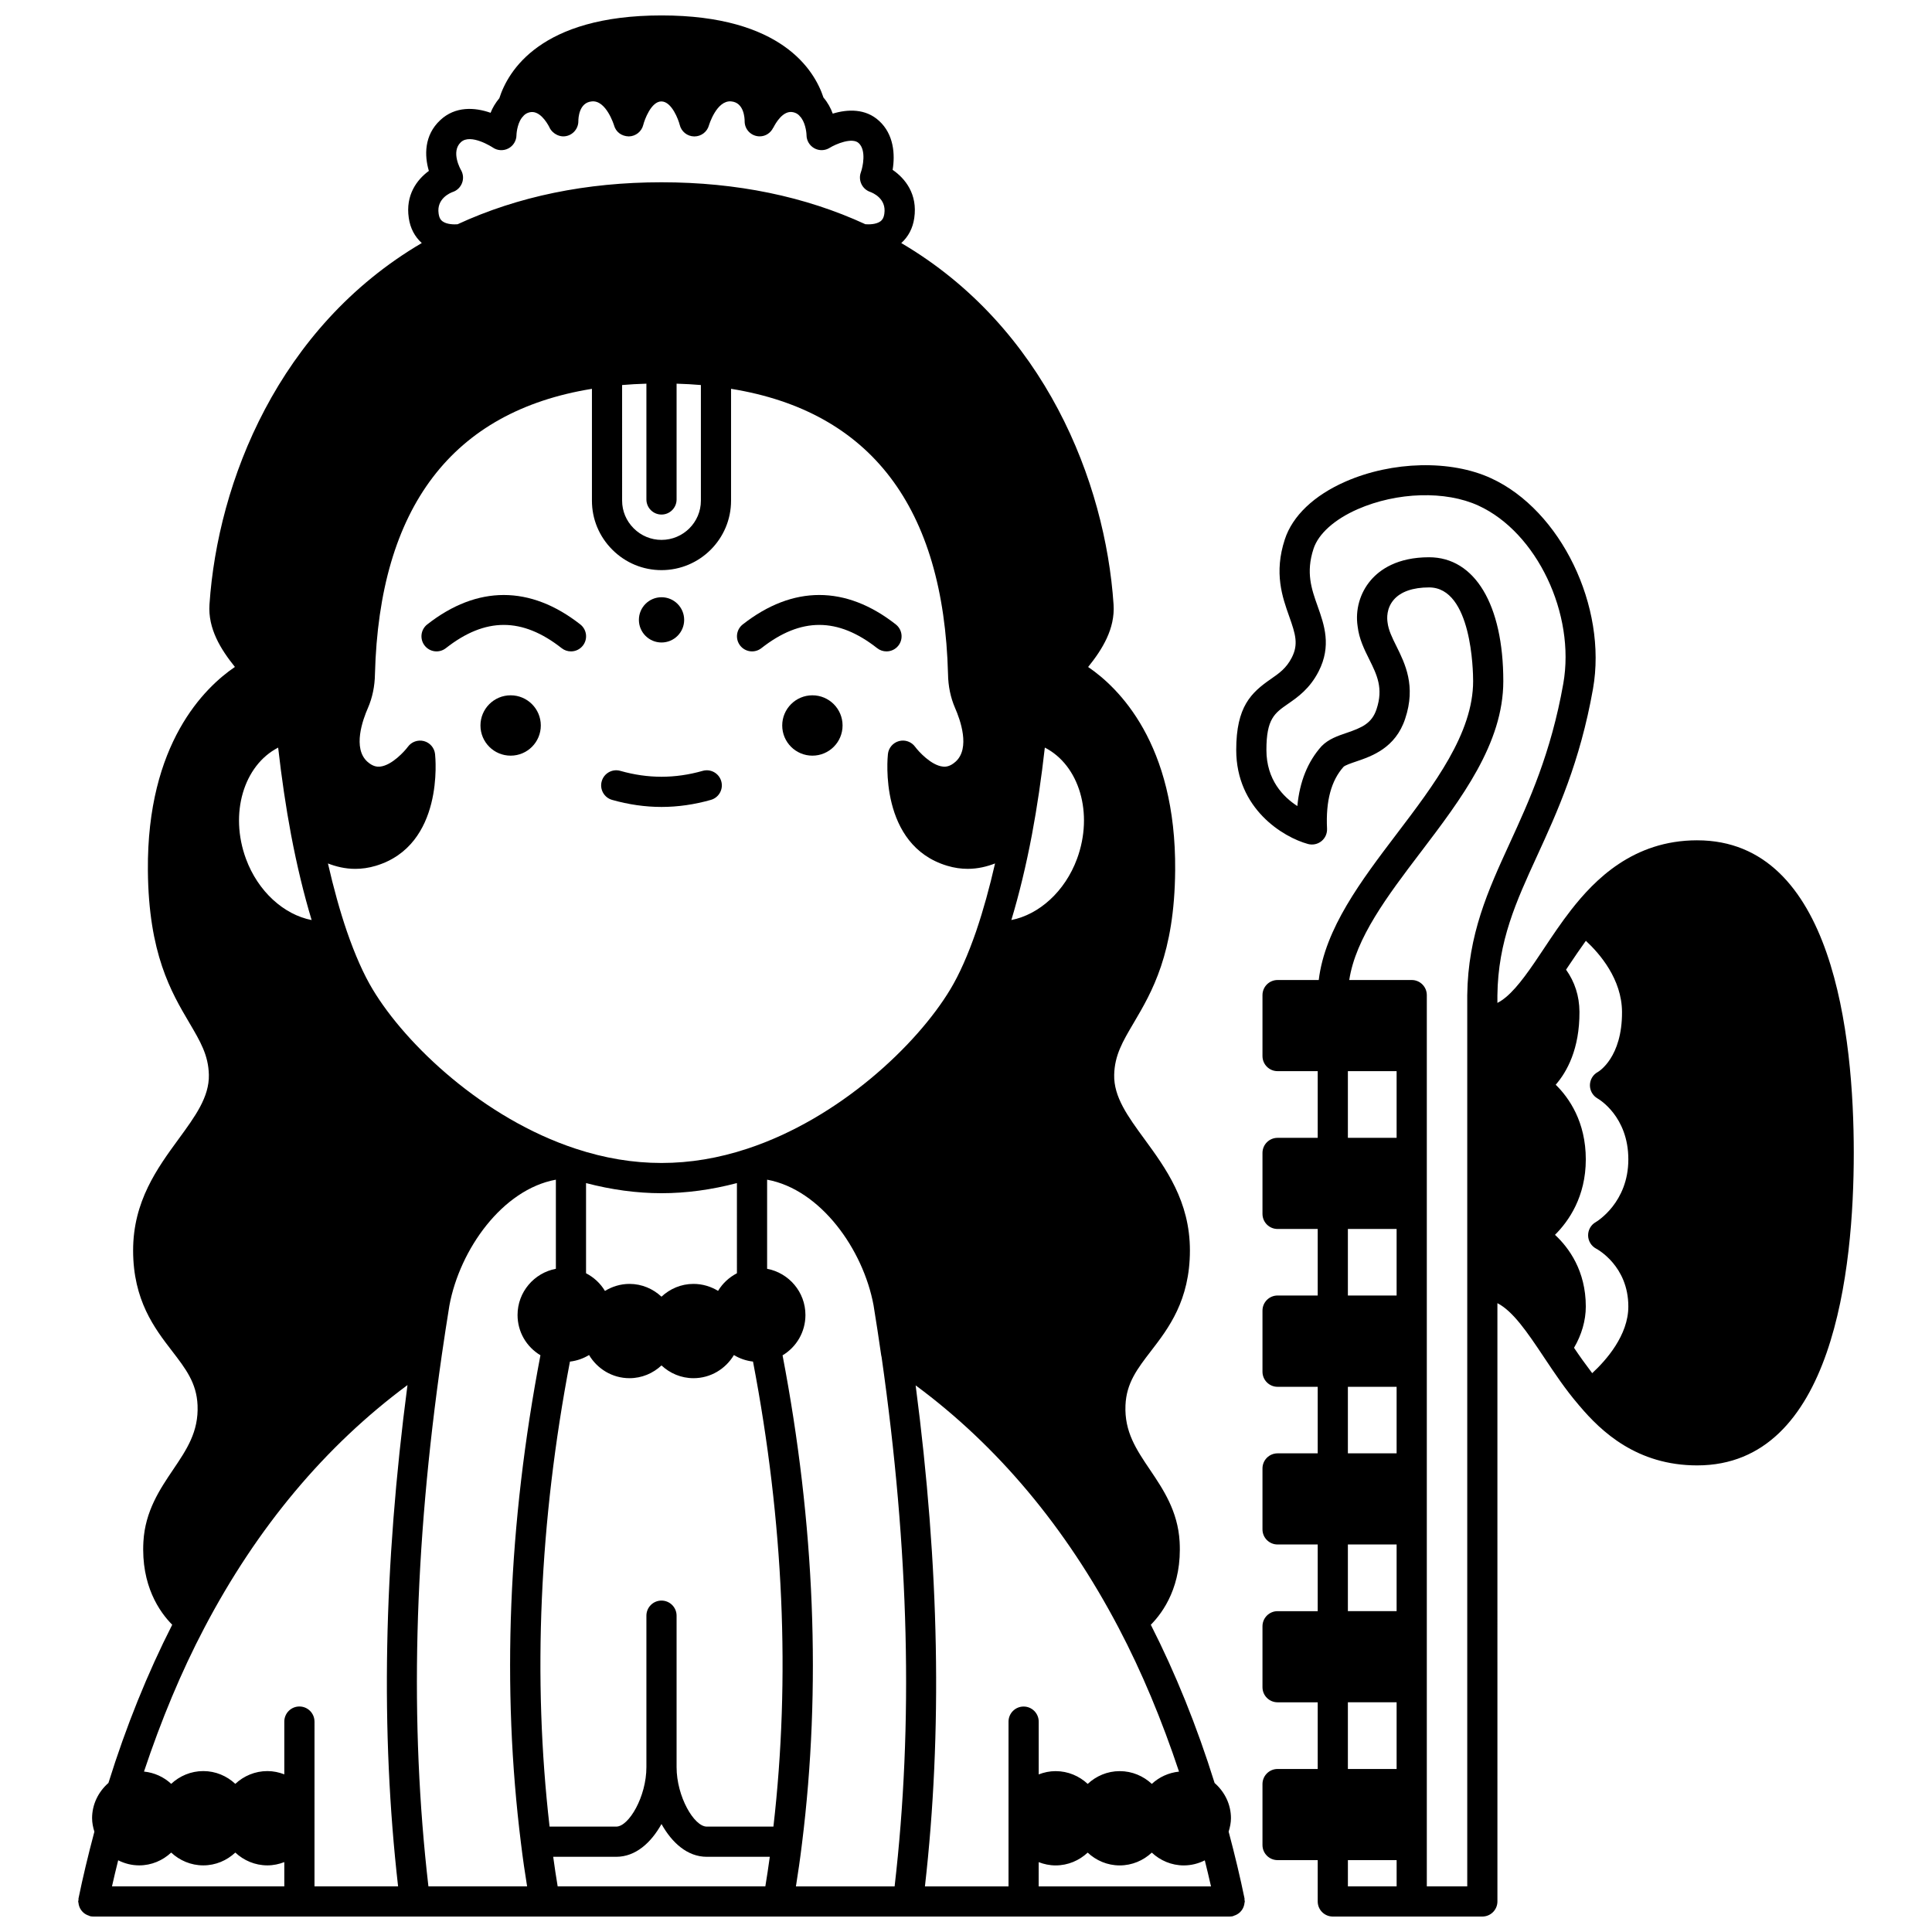 <?xml version="1.0" encoding="UTF-8"?>
<!-- Uploaded to: ICON Repo, www.svgrepo.com, Generator: ICON Repo Mixer Tools -->
<svg width="800px" height="800px" version="1.1" viewBox="144 144 512 512" xmlns="http://www.w3.org/2000/svg">
 <defs>
  <clipPath id="b">
   <path d="m471 267h165v384.9h-165z"/>
  </clipPath>
  <clipPath id="a">
   <path d="m164 148.09h310v503.81h-310z"/>
  </clipPath>
 </defs>
 <path d="m367.29 336.26c0 4.418-3.578 7.996-7.996 7.996-4.414 0-7.996-3.578-7.996-7.996 0-4.414 3.582-7.996 7.996-7.996 4.418 0 7.996 3.582 7.996 7.996"/>
 <path d="m325.31 308.27c0 3.312-2.688 5.996-6 5.996s-5.996-2.684-5.996-5.996 2.684-5.996 5.996-5.996 6 2.684 6 5.996"/>
 <path d="m287.32 336.26c0 4.418-3.578 7.996-7.996 7.996s-7.996-3.578-7.996-7.996c0-4.414 3.578-7.996 7.996-7.996s7.996 3.582 7.996 7.996"/>
 <path d="m330.21 348.29c-7.328 2.078-14.48 2.078-21.809 0-2.125-0.617-4.336 0.629-4.938 2.754-0.605 2.125 0.633 4.336 2.754 4.934 4.375 1.242 8.777 1.871 13.086 1.871s8.711-0.629 13.086-1.871c2.125-0.602 3.359-2.812 2.754-4.934-0.598-2.121-2.805-3.367-4.934-2.754z"/>
 <path d="m381.4 309.48c-13.266-10.402-27.293-10.402-40.566 0-1.738 1.363-2.039 3.879-0.676 5.613 1.363 1.742 3.879 2.039 5.613 0.68 10.469-8.219 20.223-8.219 30.691 0 0.73 0.574 1.598 0.852 2.469 0.852 1.184 0 2.359-0.523 3.148-1.531 1.359-1.734 1.055-4.25-0.68-5.613z"/>
 <path d="m257.22 309.48c-1.738 1.363-2.039 3.879-0.676 5.613 1.363 1.742 3.879 2.039 5.613 0.68 10.469-8.219 20.223-8.219 30.691 0 0.73 0.574 1.598 0.852 2.469 0.852 1.184 0 2.359-0.523 3.148-1.531 1.363-1.738 1.059-4.25-0.676-5.613-13.273-10.398-27.301-10.398-40.57 0z"/>
 <g clip-path="url(#b)">
  <path d="m593.77 366.69c-16.992 0-27.188 10.504-33.383 18.414-2.66 3.414-5 6.918-7.254 10.309-0.805 1.207-1.59 2.387-2.371 3.531-3.734 5.473-6.816 9.258-9.934 10.836v-2.016c0.176-14.379 4.961-24.82 10.504-36.91 5.332-11.637 11.379-24.832 14.828-44.293 3.848-21.777-8.527-47.348-27.02-55.828-10.66-4.91-26.152-4.551-38.562 0.887-8.352 3.66-14.07 9.105-16.09 15.336-2.918 8.906-0.652 15.285 1.172 20.418 1.684 4.742 2.477 7.379 0.668 10.91-1.445 2.824-3.344 4.137-5.539 5.66-5.203 3.609-9.176 7.285-9.176 18.793 0 15.602 12.438 23.129 19.016 24.93 1.23 0.332 2.559 0.062 3.559-0.742 1-0.801 1.555-2.035 1.492-3.316-0.363-7.344 1.109-12.746 4.371-16.391 0.41-0.414 2.082-0.984 3.305-1.398 4.168-1.418 10.473-3.566 13.039-11.379 2.891-8.672-0.027-14.559-2.375-19.285-1.109-2.234-2.062-4.16-2.305-6.219-0.16-1.043-0.32-3.711 1.645-5.992 1.84-2.144 5.078-3.273 9.359-3.273 11.348 0 11.676 22.289 11.676 24.832 0 13.82-10.301 27.383-20.258 40.492-9.375 12.348-19.016 25.078-20.656 38.719h-10.91c-2.207 0-4 1.789-4 4v16.152c0 2.211 1.793 4 4 4h10.637v17.672h-10.637c-2.207 0-4 1.789-4 4v16.152c0 2.211 1.793 4 4 4h10.637v17.633h-10.637c-2.207 0-4 1.789-4 4v16.195c0 2.211 1.793 4 4 4h10.637v17.633h-10.637c-2.207 0-4 1.789-4 4v16.152c0 2.211 1.793 4 4 4h10.637v17.672h-10.637c-2.207 0-4 1.789-4 4v16.152c0 2.211 1.793 4 4 4h10.637v17.672h-10.637c-2.207 0-4 1.789-4 4v16.152c0 2.211 1.793 4 4 4h10.637v10.953c0 2.211 1.793 4 4 4h39.625c2.207 0 4-1.789 4-4l-0.004-158.55c4.121 2.109 7.922 7.707 12.188 14.105l0.277 0.414c2.738 4.106 5.574 8.355 8.973 12.32 0.043 0.051 0.098 0.109 0.141 0.164 0.035 0.039 0.047 0.09 0.082 0.129 0.02 0.02 0.043 0.023 0.062 0.039 5.797 6.894 15.281 15.82 31.215 15.82 36.109 0 41.504-51.883 41.504-82.809 0.004-30.941-5.387-82.844-41.5-82.844zm-32.637 134.49c2-3.414 3.121-7.199 3.121-10.938 0-9.473-4.484-15.582-8.164-19 3.652-3.629 8.164-10.113 8.164-19.984 0-9.973-4.43-16.316-7.973-19.793 2.969-3.41 6.344-9.469 6.293-19.344-0.031-4.184-1.25-7.91-3.551-11.148 0.25-0.379 0.5-0.738 0.754-1.129 1.441-2.164 2.941-4.356 4.492-6.523 3.699 3.418 9.531 10.176 9.582 18.844 0.062 12.078-6.172 15.793-6.383 15.914-1.293 0.68-2.094 2.019-2.121 3.481-0.023 1.465 0.77 2.832 2.039 3.555 0.332 0.188 8.141 4.754 8.141 16.137 0 11.438-8.316 16.434-8.645 16.629-1.273 0.719-2.035 2.082-2.016 3.543 0.02 1.465 0.852 2.805 2.144 3.488 0.348 0.184 8.516 4.625 8.516 15.328 0 7.613-5.875 14.242-9.578 17.664-1.672-2.203-3.285-4.445-4.816-6.723zm-40.629-131.34c10.762-14.172 21.887-28.816 21.887-45.332 0-20.25-7.539-32.828-19.672-32.828-8.449 0-13.055 3.297-15.43 6.066-2.902 3.383-4.168 7.906-3.5 12.262 0.379 3.293 1.742 6.051 3.066 8.707 2.039 4.109 3.801 7.656 1.945 13.219-1.238 3.769-3.859 4.906-8.023 6.32-2.301 0.785-4.68 1.59-6.543 3.488-3.668 4.078-5.812 9.402-6.422 15.871-3.731-2.406-8.199-6.938-8.199-14.875 0-8.242 2.164-9.742 5.742-12.223 2.559-1.773 5.738-3.984 8.098-8.59 3.457-6.769 1.488-12.328-0.25-17.23-1.637-4.598-3.176-8.945-1.105-15.262 1.293-3.973 5.555-7.797 11.699-10.492 10.441-4.566 23.305-4.949 32.012-0.941 15.449 7.086 25.742 28.688 22.48 47.168-3.266 18.453-9.086 31.152-14.223 42.355-5.676 12.379-11.031 24.074-11.23 40.191v236.19h-10.715v-236.19c0-2.211-1.793-4-4-4h-16.555c1.699-11.121 10.074-22.215 18.938-33.879zm-19.301 58.027h12.914v17.672h-12.914zm0 41.824h12.914v17.633h-12.914zm0 41.824h12.914v17.633h-12.914zm0 41.785h12.914v17.672h-12.914zm0 41.824h12.914v17.672h-12.914zm12.918 41.824v6.957h-12.914v-6.957z"/>
 </g>
 <g clip-path="url(#a)">
  <path d="m473.81 647.5c-0.012-0.137 0.027-0.27 0-0.402-1.133-5.531-2.519-11.34-4.207-17.691 0.359-1.164 0.613-2.359 0.613-3.574 0-3.613-1.625-6.941-4.332-9.32-4.684-15.031-10.375-29.09-16.906-41.934 3.32-3.344 8.293-10.363 7.633-22.027-0.461-8.094-4.383-13.906-7.84-19.031-3.656-5.414-6.809-10.086-6.508-17.113 0.25-5.914 3.141-9.664 6.793-14.414 4.582-5.953 10.285-13.371 10.285-26.621 0-13.02-6.418-21.797-12.078-29.539-4.359-5.965-8.129-11.117-7.992-16.988 0.121-5.203 2.238-8.793 5.172-13.766 4.816-8.168 10.809-18.336 10.988-40.391 0.289-33.707-15.109-48.527-23.062-53.926 3.738-4.648 7.184-10.129 6.738-16.59-2.18-32.469-18.238-73.426-56.258-95.754 1.852-1.668 3.062-3.922 3.441-6.633 0.938-6.332-2.414-10.508-5.734-12.77 0.684-4.074 0.328-9.414-3.586-12.984-3.574-3.293-8.332-3.121-12.281-1.914-0.52-1.43-1.312-2.926-2.461-4.269-2.367-7.199-11.074-21.758-42.922-21.758-32.137 0-40.703 14.82-42.973 21.934-1.02 1.234-1.828 2.562-2.32 3.871-4.199-1.477-9.352-1.789-13.332 1.934-4.32 4.019-4.219 9.434-3.027 13.465-3.176 2.32-6.219 6.406-5.324 12.457 0.383 2.731 1.594 4.984 3.445 6.656-38.023 22.328-54.074 63.289-56.258 95.746-0.445 6.465 3 11.945 6.738 16.594-7.953 5.406-23.348 20.223-23.062 53.922 0.176 22.055 6.168 32.223 10.988 40.395 2.93 4.973 5.051 8.57 5.172 13.77 0.137 5.871-3.633 11.02-7.992 16.984-5.664 7.75-12.082 16.531-12.082 29.551 0 13.25 5.703 20.668 10.285 26.621 3.656 4.75 6.543 8.504 6.793 14.414 0.301 7.031-2.856 11.703-6.508 17.113-3.457 5.125-7.383 10.938-7.84 19.031-0.66 11.66 4.312 18.684 7.633 22.027-6.531 12.844-12.219 26.898-16.902 41.926-2.695 2.359-4.332 5.703-4.332 9.332 0 1.234 0.25 2.434 0.609 3.582-1.688 6.348-3.074 12.16-4.207 17.684-0.027 0.137 0.012 0.27 0 0.402-0.016 0.137-0.086 0.258-0.086 0.402 0 0.141 0.062 0.258 0.078 0.387 0.027 0.273 0.074 0.523 0.156 0.781 0.074 0.246 0.168 0.477 0.289 0.699 0.121 0.223 0.258 0.426 0.414 0.621 0.164 0.199 0.336 0.379 0.535 0.547 0.191 0.16 0.391 0.293 0.617 0.414 0.238 0.133 0.48 0.23 0.742 0.316 0.129 0.039 0.227 0.125 0.359 0.152 0.27 0.055 0.535 0.078 0.801 0.078h0.004 301.17 0.004c0.266 0 0.531-0.027 0.801-0.078 0.133-0.027 0.23-0.113 0.359-0.152 0.266-0.082 0.508-0.184 0.742-0.316 0.223-0.125 0.426-0.258 0.617-0.414 0.199-0.168 0.371-0.344 0.535-0.547 0.16-0.195 0.297-0.395 0.414-0.621 0.121-0.223 0.211-0.453 0.289-0.699 0.078-0.258 0.133-0.508 0.156-0.781 0.012-0.137 0.078-0.25 0.078-0.387 0.004-0.145-0.059-0.266-0.074-0.402zm-298.49-10.504c1.695 0.855 3.586 1.348 5.562 1.348 3.281 0 6.254-1.305 8.484-3.394 2.238 2.086 5.215 3.394 8.508 3.394 3.281 0 6.254-1.305 8.484-3.394 2.238 2.086 5.215 3.394 8.508 3.394 1.582 0 3.082-0.328 4.477-0.867l0.004 6.426h-45.668c0.5-2.234 1.051-4.539 1.641-6.906zm52.023-36.758c0-2.211-1.793-4-4-4s-4 1.789-4 4v13.984c-1.395-0.539-2.894-0.867-4.477-0.867-3.293 0-6.273 1.301-8.508 3.383-2.231-2.082-5.199-3.383-8.484-3.383-3.293 0-6.273 1.301-8.508 3.383-1.93-1.805-4.434-2.969-7.207-3.254 4.539-13.617 9.863-26.43 15.977-38.059 14.004-26.695 32.113-48.27 53.852-64.367-6.328 48.203-7.156 91.816-2.492 132.84h-22.152l0.004-43.66zm121.62 27.832h-17.664c-3.344 0-7.996-7.938-7.996-15.754v-40.145c0-2.211-1.793-4-4-4-2.207 0-4 1.789-4 4v40.145c0 7.816-4.652 15.754-7.996 15.754h-17.664c-4.527-39.355-2.715-80.773 5.398-123.23 1.824-0.211 3.539-0.82 5.062-1.746 2.184 3.66 6.148 6.141 10.719 6.141 3.281 0 6.25-1.301 8.477-3.379 2.231 2.078 5.199 3.379 8.477 3.379 4.57 0 8.531-2.481 10.715-6.133 1.52 0.926 3.238 1.52 5.062 1.73 8.125 42.449 9.934 83.867 5.41 123.24zm-6.922-179.65c-15.254 5.039-30.211 5.043-45.484-0.004-24.352-8-44.961-27.504-53.805-42.242-2.367-3.93-4.672-9.113-6.836-15.387-1.844-5.391-3.512-11.434-5.008-17.961 2.141 0.824 4.555 1.43 7.234 1.43 1.734 0 3.562-0.242 5.453-0.812 18.133-5.457 15.805-28.637 15.699-29.621-0.18-1.641-1.352-3.004-2.945-3.426-1.598-0.414-3.289 0.176-4.262 1.512-0.742 1.023-4.168 4.902-7.34 5.246-0.742 0.074-1.891 0.031-3.363-1.277-4-3.559-1.246-11.168 0.137-14.301 1.176-2.727 1.797-5.742 1.844-8.914 1.164-44.262 20.531-69.641 57.504-75.621v29.652c0 4.887 1.918 9.496 5.41 12.984 3.488 3.488 8.113 5.41 13.023 5.41 10.164 0 18.434-8.25 18.434-18.395v-29.656c36.961 5.969 56.34 31.352 57.5 75.578 0.047 3.219 0.668 6.234 1.859 8.988 1.367 3.102 4.121 10.715 0.121 14.27-1.465 1.305-2.606 1.363-3.348 1.277-3.082-0.32-6.43-3.992-7.352-5.246-0.977-1.336-2.668-1.938-4.262-1.512s-2.766 1.789-2.945 3.426c-0.109 0.984-2.43 24.164 15.699 29.617 1.895 0.574 3.723 0.816 5.453 0.816 2.68 0 5.098-0.605 7.238-1.43-1.473 6.426-3.109 12.363-4.914 17.676-0.012 0.027-0.016 0.055-0.027 0.082-0.02 0.059-0.039 0.129-0.059 0.188-2.172 6.281-4.473 11.465-6.844 15.402-8.852 14.738-29.461 34.242-53.816 42.25zm-120.91-83.223c1.562 8.23 3.394 15.793 5.457 22.629-7.352-1.426-14.219-7.57-17.41-16.238-4.426-12.031-0.574-24.766 8.535-29.465 0.91 8.008 2.043 15.758 3.418 23.074zm87.734-119.16c2.051-0.176 4.207-0.297 6.438-0.359v30.684c0 2.211 1.793 4 4 4 2.207 0 4-1.789 4-4v-30.684c2.227 0.062 4.383 0.184 6.438 0.359v30.645c0 5.734-4.684 10.395-10.438 10.395-2.773 0-5.394-1.086-7.371-3.066-1.98-1.98-3.066-4.582-3.066-7.328zm120.56 125.55c-3.191 8.668-10.059 14.789-17.406 16.23 2.059-6.828 3.894-14.391 5.457-22.625 1.375-7.312 2.512-15.062 3.414-23.074 9.102 4.648 12.973 17.414 8.535 29.469zm-90.133 109.84c-2.078 1.078-3.812 2.691-5 4.668-1.91-1.164-4.133-1.848-6.516-1.848-3.281 0-6.25 1.305-8.477 3.387-2.231-2.082-5.199-3.387-8.477-3.387-2.363 0-4.59 0.691-6.504 1.863-1.188-1.984-2.922-3.602-5.012-4.684v-23.898c6.699 1.754 13.402 2.684 19.992 2.684s13.297-0.922 19.992-2.684zm-78.211 21.664c0.637-4.375 1.312-8.793 2.012-13.113 2.758-14.859 14.039-30.758 28.219-33.352v23.617c-5.769 1.09-10.156 6.152-10.156 12.238 0 4.473 2.344 8.445 6.066 10.676-8.539 44.598-10.309 88.121-5.152 129.39 0.492 4.055 1.035 7.766 1.617 11.355h-26.152c-5.004-43.18-3.875-89.273 3.547-140.81zm29.523 132.98h16.703c5.133 0 9.227-3.723 11.996-8.684 2.766 4.957 6.863 8.684 11.996 8.684h16.703c-0.367 2.719-0.766 5.332-1.18 7.836h-55.035c-0.422-2.5-0.812-5.117-1.184-7.836zm65.93-3.504c5.152-41.277 3.391-84.797-5.148-129.39 3.688-2.207 6.062-6.195 6.062-10.695 0-6.086-4.387-11.148-10.156-12.238v-23.617c14.18 2.594 25.457 18.484 28.203 33.262 0.719 4.414 1.395 8.828 2.027 13.246 0.023 0.172 0.059 0.344 0.109 0.508 7.324 51.359 8.426 97.273 3.449 140.27h-26.152c0.57-3.594 1.117-7.301 1.605-11.344zm30.121-121.43c21.684 16.027 39.785 37.582 53.82 64.305 6.113 11.625 11.441 24.43 15.977 38.055-2.769 0.289-5.273 1.449-7.207 3.254-2.238-2.082-5.215-3.383-8.508-3.383-3.281 0-6.254 1.301-8.484 3.383-2.238-2.082-5.215-3.383-8.508-3.383-1.582 0-3.082 0.324-4.477 0.867v-13.984c0-2.211-1.793-4-4-4-2.207 0-4 1.789-4 4v43.66h-22.152c4.656-40.969 3.836-84.562-2.461-132.77zm32.605 126.35c1.395 0.539 2.894 0.867 4.477 0.867 3.293 0 6.273-1.305 8.508-3.394 2.231 2.086 5.199 3.394 8.484 3.394 3.293 0 6.273-1.305 8.508-3.394 2.231 2.086 5.199 3.394 8.484 3.394 1.977 0 3.867-0.492 5.562-1.344 0.586 2.363 1.141 4.668 1.645 6.902h-45.668zm-155.28-442.61c1.141-0.379 2.043-1.258 2.469-2.387 0.43-1.125 0.32-2.391-0.285-3.43-0.113-0.195-2.75-4.844-0.031-7.375 2.598-2.438 8.406 1.371 8.449 1.402 1.215 0.844 2.789 0.938 4.113 0.266 1.32-0.676 2.156-2.039 2.176-3.519 0.012-0.879 0.375-3.703 1.832-5.082 0.039-0.035 0.051-0.09 0.09-0.125 0.449-0.445 0.902-0.699 1.543-0.859 2.527-0.625 4.492 2.492 5.219 3.875 0.188 0.477 0.492 0.879 0.84 1.242 0.047 0.051 0.102 0.094 0.152 0.141 0.312 0.297 0.668 0.535 1.062 0.715 0.059 0.027 0.113 0.059 0.172 0.082 0.465 0.188 0.957 0.32 1.488 0.32 2.207 0 4-1.809 4-4.019 0-0.828 0.172-4.961 3.582-5.25 3.801-0.379 5.859 6.285 5.871 6.332 0.477 1.754 1.965 2.891 3.91 2.945 1.824-0.023 3.406-1.285 3.84-3.055 0.324-1.316 2.078-6.215 4.793-6.215h0.012c2.758 0.016 4.531 4.91 4.852 6.203 0.426 1.781 2 3.047 3.832 3.074h0.059c1.805 0 3.387-1.211 3.859-2.953 0.016-0.066 2.023-6.684 5.883-6.332 3.402 0.289 3.574 4.422 3.574 5.25v0.039c0 2.211 1.793 3.977 4 3.977 1.582 0 2.922-0.949 3.57-2.293l0.027 0.012c0.566-1.137 2.609-4.809 5.352-4.094 0.625 0.156 1.082 0.41 1.527 0.855 0.035 0.035 0.047 0.09 0.09 0.125 1.457 1.379 1.82 4.203 1.832 5.055 0 1.453 0.797 2.781 2.062 3.492 1.273 0.707 2.832 0.66 4.062-0.105 1.699-1.055 5.992-2.828 7.691-1.273 2.086 1.906 1.09 6.371 0.586 7.762-0.375 1.004-0.312 2.125 0.141 3.09 0.449 0.973 1.293 1.73 2.301 2.086 0.734 0.262 4.371 1.773 3.781 5.777-0.176 1.258-0.664 1.75-1.012 2.012-1.137 0.852-3.059 0.863-4.016 0.785-15.945-7.363-34.109-11.117-54.031-11.117s-38.09 3.754-54.039 11.125c-0.855 0.07-2.82 0.082-3.992-0.781-0.387-0.281-0.852-0.77-1.031-2.047-0.586-3.957 3.047-5.473 3.742-5.727z"/>
 </g>
</svg>